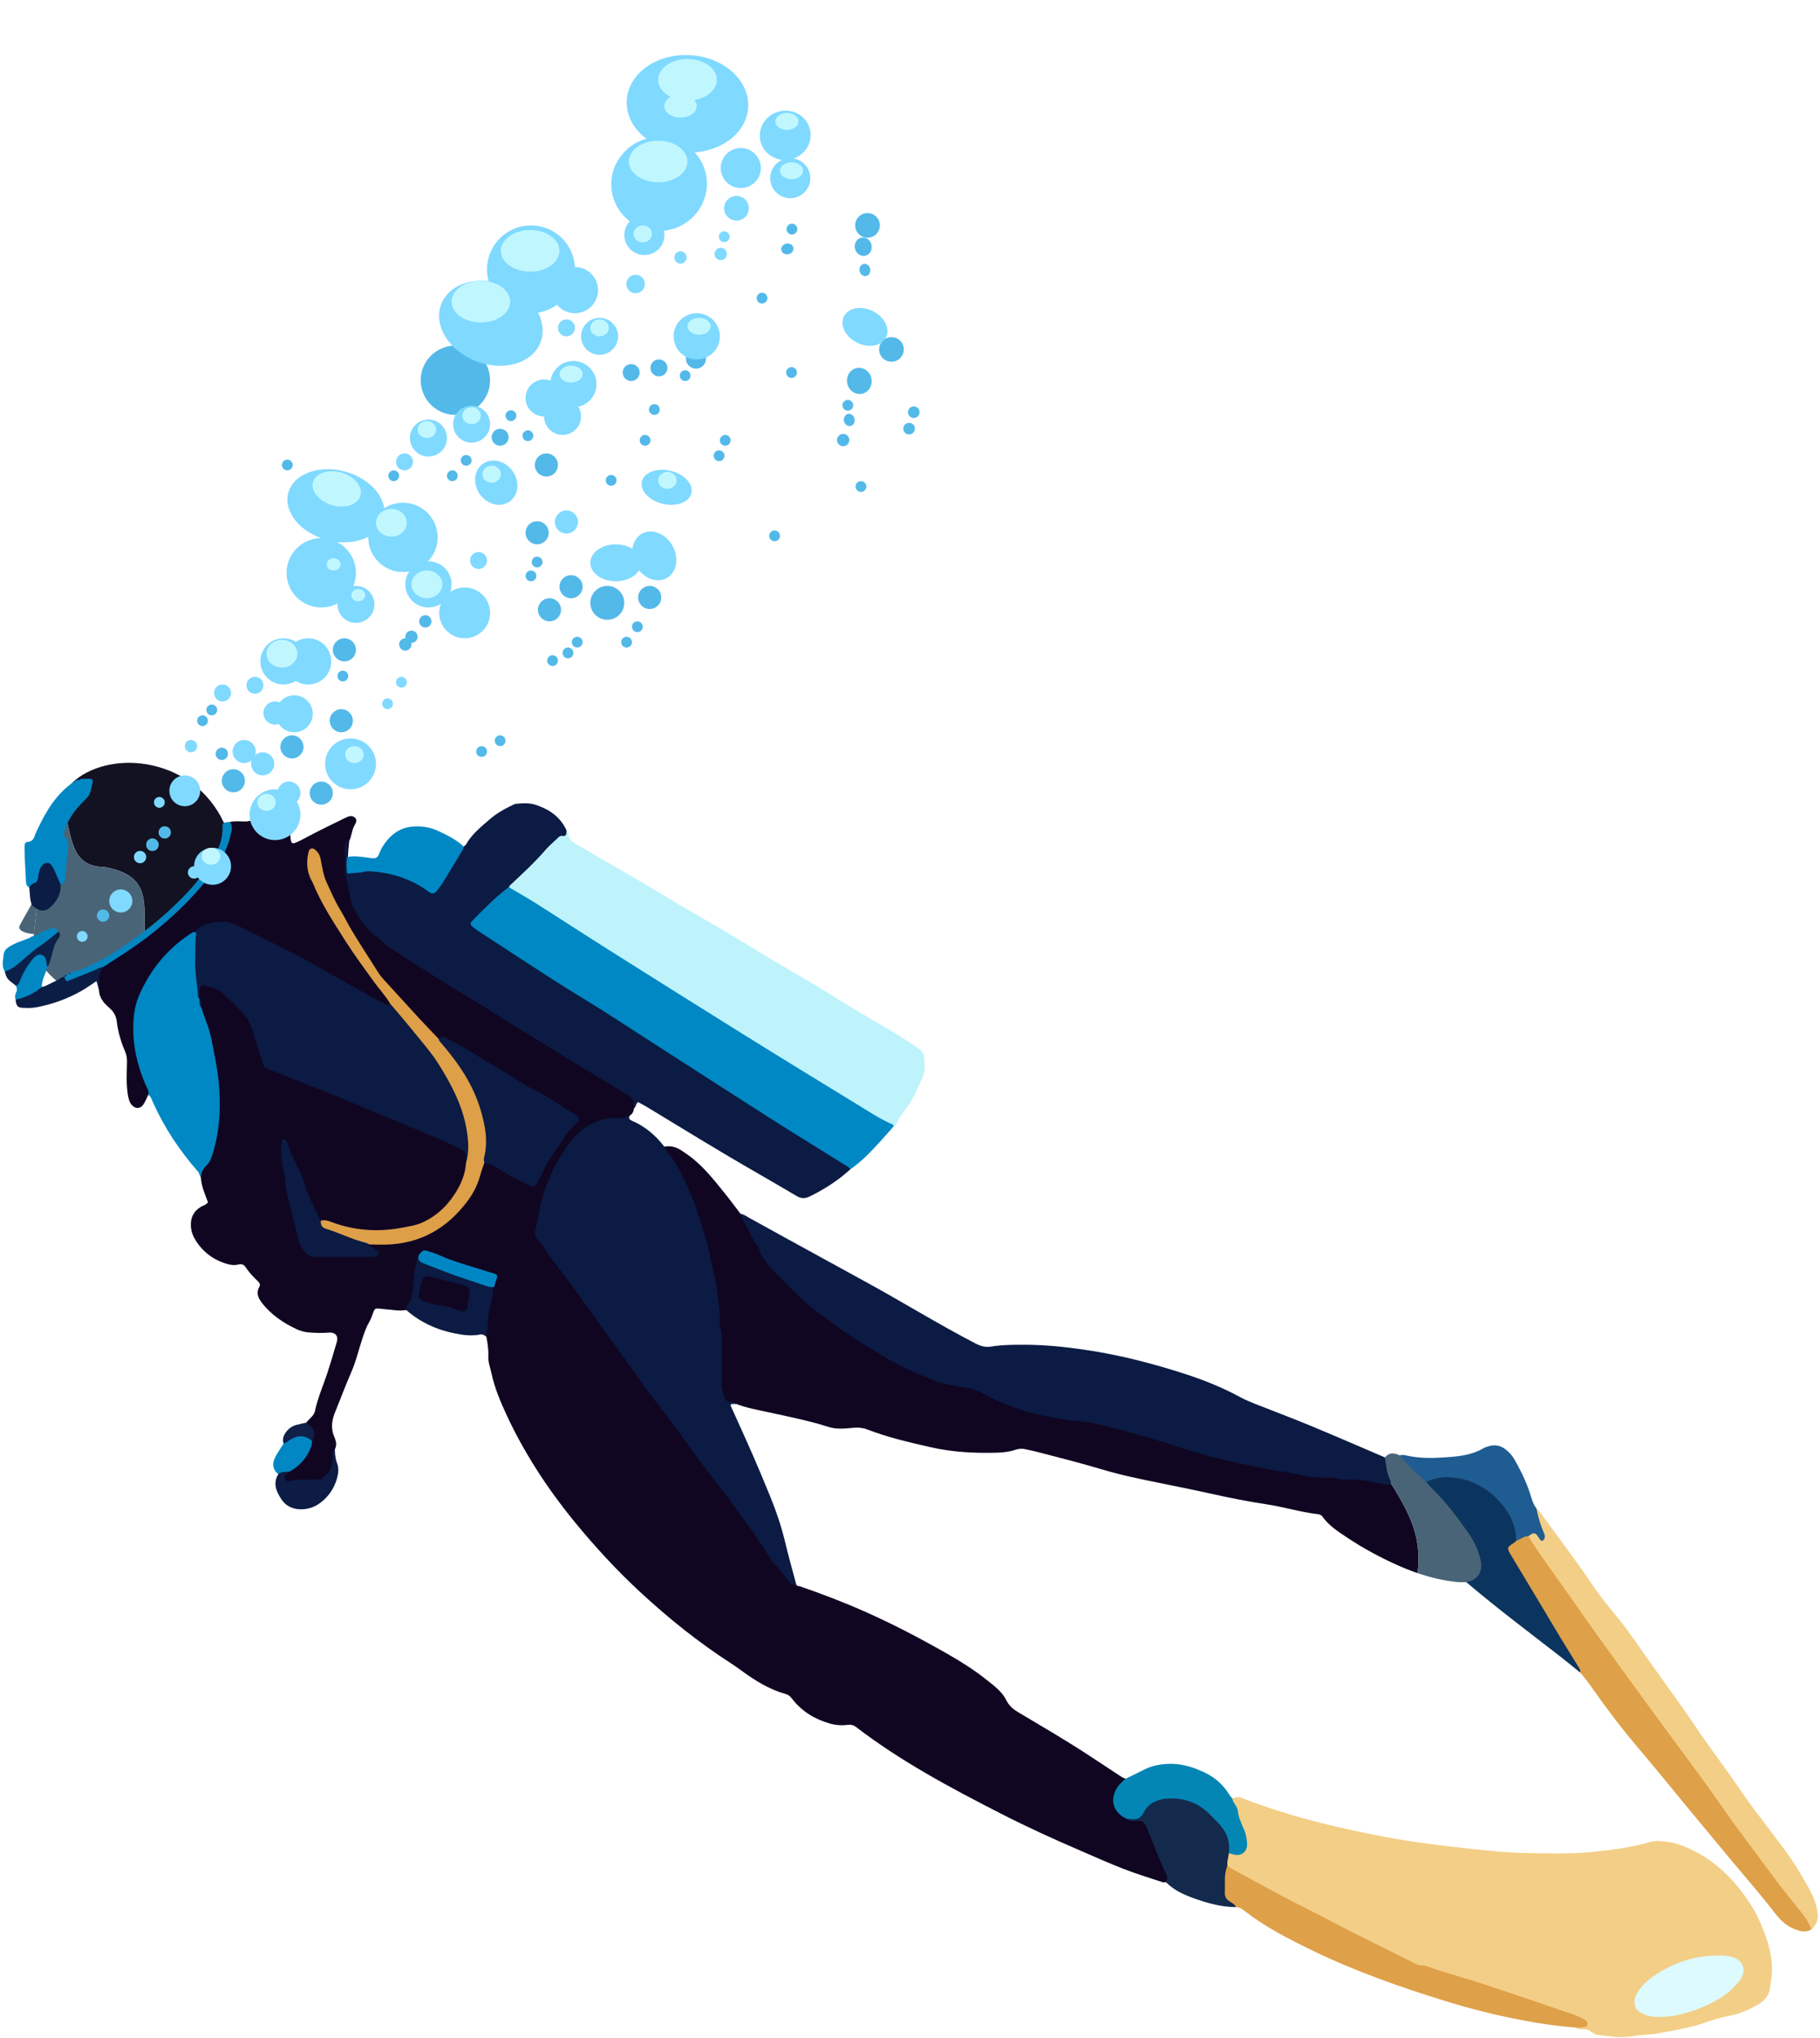 <svg width="486" height="544" viewBox="0 0 486 544" fill="none" xmlns="http://www.w3.org/2000/svg">
<path fill-rule="evenodd" clip-rule="evenodd" d="M20.108 208.185C30.197 199.962 51.79 202.211 59.844 219.698L56.138 243.546L38.638 251.577C38.589 249.969 38.606 248.431 38.623 246.97C38.714 239.015 38.779 233.362 27.932 231.416C20.624 231.308 19.528 226.42 18.183 220.427C17.702 218.282 17.189 215.995 16.349 213.736C17.461 211.256 18.71 209.325 20.108 208.185Z" fill="#121222"/>
<path d="M18.183 263.899C18.183 263.899 8.083 258.606 9.045 249.302C9.418 245.693 9.887 241.758 10.469 237.789C11.783 228.83 13.674 219.696 16.349 213.736C17.189 215.995 17.702 218.282 18.183 220.427C19.528 226.42 20.624 231.308 27.932 231.416C38.779 233.362 38.714 239.015 38.623 246.97C38.606 248.431 38.589 249.969 38.638 251.577L18.183 263.899Z" fill="#496476"/>
<path d="M5.285 246.97C6.314 244.985 10.469 237.789 10.469 237.789C9.887 241.758 9.418 245.693 9.045 249.302C9.045 249.302 4.255 248.955 5.285 246.97Z" fill="#496476"/>
<path d="M65.748 219.238C64.311 219.274 62.865 219.055 61.438 219.365C60.953 226.148 57.218 231.324 53.072 236.327C46.4 244.378 38.153 250.531 29.422 256.108C28.507 256.693 27.582 257.277 26.85 258.099C25.102 260.016 26.301 262.143 26.429 264.187C26.466 266.278 27.729 267.738 29.175 268.98C30.337 269.984 30.996 271.089 31.179 272.622C31.518 275.416 32.305 278.118 33.431 280.71C33.833 281.632 33.934 282.573 33.907 283.604C33.852 286.407 33.678 289.218 34.117 292.012C34.273 292.998 34.456 293.974 35.096 294.796C36.012 295.983 37.421 296.038 38.272 294.796C38.831 293.984 39.178 293.034 39.627 292.149C40.615 290.752 39.709 289.501 39.188 288.324C36.616 282.509 35.755 276.374 36.781 270.203C38.071 262.407 42.858 256.574 48.752 251.59C49.722 250.768 50.766 250.029 51.855 249.371C56.514 245.866 61.062 246.459 66.087 248.997C77.107 254.557 87.843 260.609 98.615 266.607C99.723 267.227 100.83 267.848 102.011 268.323C102.826 268.651 103.732 269.172 104.382 268.031C104.482 266.497 103.384 265.548 102.588 264.489C96.355 256.218 90.213 247.884 85.61 238.572C84.182 235.678 82.397 232.812 82.965 229.325C83.047 228.814 82.873 228.202 83.569 227.892C84.758 228.193 84.932 229.279 85.079 230.201C86.204 237.413 90.415 243.228 93.783 249.426C99.119 259.249 106.679 267.346 114.312 275.37C115.118 276.219 115.895 277.141 117.104 277.479C120.82 278.054 123.776 280.318 126.824 282.189C134.869 287.128 143.134 291.683 151.142 296.677C153.824 298.347 154.153 298.502 151.966 300.967C148.524 304.828 145.916 309.338 143.591 313.948C142.621 315.865 141.642 315.892 139.976 314.998C137.496 313.674 135.07 312.241 132.608 310.881C131.501 310.269 130.411 309.502 129.057 310.251C128.078 311.082 127.995 312.323 127.647 313.428C124.279 323.871 113.928 331.43 102.908 331.493C101.462 331.493 99.997 331.274 98.597 331.849C97.188 333.228 99.796 333.319 99.293 334.707C94.268 334.707 89.124 334.962 83.98 334.542C81.994 334.378 81.125 332.662 80.631 330.982C79.166 326.025 77.766 321.032 77.079 315.902C76.649 312.688 75.661 309.521 76.045 305.668C77.93 309.941 79.752 313.702 81.18 317.645C82.251 320.612 83.312 323.624 85.564 325.998C93.49 328.947 101.508 330.161 109.891 327.906C118.037 325.715 124.087 319.015 125.14 310.616C125.515 307.85 124.179 306.289 121.689 305.203C108.702 299.506 95.577 294.111 82.397 288.881C79.358 287.676 76.439 286.178 73.308 285.183C71.808 284.709 70.883 283.677 70.444 282.162C70.114 281.03 69.62 279.944 69.409 278.784C68.311 272.796 64.614 268.533 60.156 264.763C59.241 263.987 58.188 263.457 57.081 263.037C53.658 261.714 52.66 262.435 52.743 266.123C52.779 266.406 52.843 266.68 52.916 266.953C53.209 267.766 53.164 268.633 53.292 269.464C55.58 276.082 57.118 282.847 57.694 289.83C58.317 297.325 58.152 304.655 53.978 311.301C53.383 312.25 53.685 313.227 53.64 314.204C53.758 316.595 54.738 318.75 55.543 320.895C55.013 321.598 54.253 321.735 53.64 322.1C51.617 323.305 50.821 325.094 50.976 327.376C51.077 328.773 51.589 330.033 52.331 331.192C54.161 334.049 56.697 336.03 59.918 337.117C61.136 337.528 62.408 337.838 63.671 337.491C64.659 337.226 65.199 337.601 65.703 338.367C66.609 339.737 67.762 340.905 68.943 342.046C69.391 342.475 69.556 342.904 69.236 343.479C68.357 345.068 68.879 346.337 69.931 347.706C72.448 350.974 75.752 353.147 79.422 354.854C80.411 355.31 81.482 355.539 82.589 355.63C84.319 355.758 86.04 355.812 87.77 355.666C89.49 355.52 90.406 356.515 89.957 358.104C89.188 360.815 88.355 363.499 87.495 366.183C86.388 369.642 84.877 372.965 84.118 376.535C83.953 377.292 83.559 377.84 83.01 378.351C82.553 378.78 82.15 379.273 81.729 379.739C82.278 381.309 83.971 382.623 82.827 384.577C82.095 388.292 79.606 390.657 76.594 392.619C75.871 393.249 75.304 393.943 75.807 394.965C76.301 395.951 77.198 396.024 78.141 395.897C80.036 395.632 81.939 395.769 83.834 395.668C87.468 395.486 89.509 393.048 89.207 389.37C89.133 388.502 88.831 387.589 89.445 386.777C90.058 385.608 89.646 384.376 89.225 383.381C88.218 380.989 88.685 378.817 89.6 376.589C91.01 373.166 92.282 369.679 93.774 366.292C95.092 363.298 95.806 360.121 96.84 357.036C97.334 355.575 97.828 354.142 98.615 352.8C99.073 352.033 99.338 351.148 99.659 350.308C100.043 349.294 100.199 349.167 101.206 349.258C102.917 349.422 104.619 349.632 106.34 349.76C107.054 349.815 107.777 349.687 108.5 349.65C111.164 347.551 111.026 344.429 111.402 341.526C111.658 339.572 111.713 337.591 112.344 335.702C113.067 334.296 114.211 334.433 115.383 334.944C120.151 337.025 125.085 338.605 130.091 339.983C132.819 340.732 131.327 342.439 131.135 343.881C130.466 347.213 129.624 350.509 129.45 353.914C129.396 354.909 129.212 355.876 129.871 356.743C130.183 358.441 130.476 360.139 130.393 361.874C130.311 363.535 130.924 365.087 131.272 366.666C132.086 370.409 133.569 373.942 135.162 377.402C137.441 382.359 140.077 387.115 142.987 391.734C146.145 396.736 149.623 401.502 153.357 406.075C158.766 412.693 164.551 418.974 170.829 424.798C178.444 431.864 186.508 438.336 195.248 443.968C196.237 444.607 197.207 445.292 198.159 445.995C201.765 448.642 205.563 450.952 209.92 452.166C210.698 452.385 211.11 452.887 211.567 453.471C214.185 456.803 217.626 458.894 221.681 460.026C223.274 460.473 224.912 460.555 226.559 460.345C227.328 460.254 227.951 460.437 228.573 460.911C240.535 470.095 253.779 477.142 267.142 483.98C274.272 487.622 281.557 490.945 288.907 494.103C292.659 495.719 296.394 497.399 300.21 498.868C303.597 500.174 307.084 501.233 310.534 502.374C310.772 502.456 311.074 502.356 311.34 502.347C312.877 501.507 312.2 500.338 311.715 499.298C310.315 496.34 308.997 493.327 308.036 490.224C306.992 486.873 305.198 484.883 301.528 484.975C297.492 482.72 296.924 480.301 299.579 476.631C300 476.047 300.576 475.563 300.558 474.75C300.247 474.613 299.936 474.477 299.624 474.34L299.606 474.321C296.567 472.322 293.547 470.314 290.499 468.324C284.404 464.344 278.116 460.701 271.874 456.968C270.547 456.173 269.458 455.288 268.716 453.782C267.581 451.472 265.449 449.929 263.463 448.341C260.186 445.721 256.644 443.494 253.01 441.421C245.743 437.268 238.339 433.388 230.678 430.011C225.104 427.546 219.411 425.382 213.645 423.392C213.389 423.301 213.114 423.292 212.84 423.246C210.112 420.325 207.394 417.376 205.261 414.008C201.015 407.326 196.173 401.073 191.404 394.774C181.483 381.656 171.845 368.337 162.171 355.036C156.451 347.177 150.602 339.408 144.982 331.484C144.012 330.115 143.692 328.855 143.93 327.194C145.101 319.133 147.783 311.73 152.863 305.267C155.965 301.314 159.883 299.041 165.017 299.05C166.171 299.05 167.461 299.233 168.074 297.836C168.825 297.37 169.209 296.695 169.292 295.828C170.225 293.436 168.944 292.158 167.04 291.017C157.521 285.302 148.049 279.505 138.603 273.663C127.3 266.68 115.877 259.888 104.793 252.548C94.213 245.537 91.806 236.5 93.252 224.432C93.902 223.218 93.893 221.794 94.515 220.57C94.909 219.794 95.65 218.909 94.68 218.133C93.865 217.485 92.922 217.932 92.108 218.334C88.84 219.922 85.573 221.511 82.36 223.199C81.637 223.583 80.923 223.985 80.191 224.341C77.748 225.509 77.693 225.473 77.51 222.56C77.299 220.196 75.725 219.283 73.62 219.165C71.002 219.009 68.366 218.699 65.758 219.256L65.748 219.238Z" fill="#100622"/>
<path d="M420.659 541.125C421.61 541.901 422.791 541.39 423.816 541.709C424.841 542.038 425.601 543.042 426.718 543.133C429.692 543.38 432.639 544.055 435.669 543.48C437.893 543.06 440.181 543.133 442.433 542.741C447 541.947 451.549 541.189 455.942 539.61C457.983 538.87 460.115 538.368 462.248 537.912C464.783 537.373 467.099 536.342 469.314 535.091C471.181 534.032 472.545 532.48 472.728 530.161C472.828 528.902 473.13 527.651 473.176 526.391C473.304 522.995 472.563 519.755 471.419 516.56C470.403 513.73 469.204 511.009 467.584 508.462C463.236 501.652 457.745 496.148 450.148 492.98C447.768 491.985 445.316 491.41 442.744 491.364C442.03 491.355 441.279 491.428 440.593 491.629C435.596 493.062 430.498 493.747 425.326 494.267C419.414 494.861 413.51 494.66 407.607 494.559C402.893 494.477 398.18 494.03 393.485 493.519C385.458 492.642 377.431 491.72 369.496 490.196C358.339 488.06 347.282 485.495 336.555 481.706C334.926 481.131 333.288 480.583 331.714 479.89C330.762 479.479 329.966 479.643 329.114 480.036C328.757 482.546 330.423 484.527 330.936 486.818C331.229 488.115 331.897 489.32 332.098 490.661C332.51 493.455 331.97 494.13 329.078 494.304C328.712 494.322 328.373 494.404 328.053 494.587C327.055 495.491 327.009 496.604 327.348 497.791C328.062 499.315 329.535 499.927 330.881 500.648C346.111 508.791 361.341 516.97 377.01 524.237C382.895 526.966 389.421 528.299 395.672 530.207C404.028 532.745 412.275 535.593 420.485 538.569C421.162 538.815 421.876 539.016 422.37 539.683C422.306 540.732 420.951 540.313 420.668 541.107L420.659 541.125Z" fill="#F3CE86"/>
<path fill-rule="evenodd" clip-rule="evenodd" d="M203.12 376.475C200.899 376.004 198.674 375.532 196.557 374.682L196.548 374.709C193.089 374.335 192.265 373.449 191.981 369.78C191.908 368.876 191.917 367.963 191.935 367.059C192.109 359.966 191.926 352.882 190.782 345.89C188.631 332.763 185.675 319.864 178.069 308.562C178.048 308.531 178.028 308.5 178.007 308.469C177.522 307.742 177.031 307.006 177.374 306.052C179.085 305.696 180.623 306.143 182.032 307.093L182.164 307.181C183.1 307.809 184.041 308.44 184.915 309.147C188.077 311.706 190.611 314.85 193.141 317.989C193.291 318.176 193.441 318.363 193.592 318.549C194.608 319.811 195.587 321.106 196.565 322.4C196.952 322.913 197.339 323.425 197.729 323.935C199.105 325.216 199.935 326.841 200.769 328.474C200.844 328.623 200.92 328.771 200.996 328.919C203.458 333.694 206.351 338.076 210.213 341.955C219.183 350.956 229.708 357.721 240.737 363.764C246.393 366.868 252.342 369.506 259.07 369.405C259.767 369.388 260.361 369.757 260.941 370.117C260.985 370.145 261.03 370.172 261.074 370.2C268.24 374.645 276.13 377.201 284.413 378.178C293.419 379.237 302.105 381.446 310.699 384.194C320.676 387.389 330.817 389.89 341.095 391.962C345.782 392.908 350.522 393.28 355.258 393.651C359.761 394.005 364.261 394.358 368.708 395.203C370.045 395.459 370.255 394.957 369.999 393.715C377.73 405.414 379.452 411.089 378.55 419.862C376.713 419.234 374.907 418.511 373.129 417.714C368.571 415.67 364.15 413.296 359.968 410.53C359.79 410.412 359.612 410.295 359.435 410.177C357.11 408.638 354.789 407.102 353.131 404.77C352.847 404.368 352.444 404.186 351.977 404.131C349.423 403.844 346.922 403.285 344.422 402.726C342.39 402.272 340.36 401.818 338.303 401.511C333.169 400.735 328.08 399.722 323.019 398.581C320.357 397.982 317.682 397.436 315.011 396.892C314.385 396.764 313.759 396.637 313.134 396.508C312.121 396.3 311.108 396.094 310.095 395.889C304.862 394.828 299.631 393.767 294.508 392.245C288.908 390.576 283.256 389.122 277.594 387.666L277.118 387.544C276.348 387.344 275.563 387.173 274.781 387.002C274.495 386.94 274.209 386.877 273.924 386.814C273.027 386.604 272.149 386.604 271.243 386.914C269.595 387.48 267.865 387.672 266.135 387.718C260.104 387.882 254.1 387.562 248.215 386.193L247.82 386.101C242.368 384.836 236.913 383.57 231.667 381.547C230.367 381.044 229.086 380.944 227.667 381.09L227.567 381.1C225.448 381.307 223.295 381.517 221.169 380.825C216.843 379.423 212.408 378.473 207.968 377.522C206.8 377.272 205.632 377.022 204.465 376.763C204.018 376.665 203.569 376.57 203.12 376.475Z" fill="#100622"/>
<path d="M391.517 422.261C390.794 422.261 390.061 422.334 389.347 422.261C385.631 421.902 382.036 421.054 378.55 419.862C379.452 411.089 377.73 405.414 369.999 393.715C369.679 392.172 368.745 390.611 369.834 389.005C370.978 387.535 372.36 387.754 373.806 388.448C376.781 390.264 378.767 393.158 381.385 395.358C385.513 399.11 388.926 403.483 392.148 408.002C394.061 410.676 395.644 413.561 396.102 416.884C396.569 420.289 394.656 422.48 391.517 422.261Z" fill="#496476"/>
<path d="M196.558 374.681C196.191 374.179 195.642 374.106 195.093 374.133C194.196 374.188 193.757 373.668 193.482 372.937C193.006 371.659 192.668 370.372 192.686 368.976C192.741 365.068 192.704 361.171 192.704 357.263C192.704 356.268 192.759 355.273 192.366 354.306C192.228 353.977 192.155 353.594 192.192 353.247C192.475 350.508 191.844 347.833 191.551 345.15C191.231 342.201 190.407 339.316 189.858 336.386C189.199 332.826 188.082 329.384 187.03 325.934C185.95 322.392 184.65 318.914 183.03 315.554C181.648 312.697 180.303 309.849 178.161 307.448C177.804 307.055 177.639 306.499 177.383 306.015C175.049 302.975 172.184 300.574 168.642 299.068C167.965 298.785 167.956 298.365 168.056 297.808C167.077 298.438 165.988 298.401 164.89 298.374C159.755 298.237 155.829 300.583 152.616 304.353C151.911 305.175 151.261 306.06 150.685 306.973C148.268 310.807 146.255 314.806 144.964 319.206C144.113 322.081 143.775 325.039 143.051 327.924C142.731 329.202 142.905 330.434 144.04 331.384C145.385 332.515 145.935 334.223 147.005 335.583C150.209 339.627 153.22 343.808 156.25 347.98C160.295 353.539 164.285 359.135 168.303 364.712C170.628 367.944 172.861 371.249 175.342 374.362C178.966 378.889 182.27 383.645 185.693 388.31C189.492 393.486 193.555 398.47 197.299 403.683C200.145 407.654 203.074 411.579 205.582 415.769C206.003 416.481 206.479 417.139 207.092 417.686C208.108 418.608 208.932 419.686 209.682 420.827C210.442 421.968 211.348 422.972 212.812 423.228C212.739 423.063 212.629 422.908 212.584 422.735C211.586 418.983 210.534 415.24 209.627 411.47C208.648 407.417 207.339 403.482 205.765 399.63C204.227 395.86 202.662 392.108 201.033 388.374C199.303 384.394 197.491 380.45 195.706 376.489C195.56 376.16 195.395 375.831 195.249 375.503C194.947 374.791 194.992 374.745 195.99 374.69C196.173 374.681 196.347 374.681 196.53 374.672L196.558 374.681Z" fill="#0B1B43"/>
<path d="M137.497 214.573C135.135 215.678 132.829 216.892 130.852 218.599C128.481 220.653 126.001 222.615 124.417 225.418C124.298 225.637 124.024 225.774 123.823 225.947C121.168 228.275 119.997 231.616 118.066 234.446C115.759 237.815 115.896 237.86 112.409 235.852C107.247 232.876 101.737 231.324 95.733 232.21C94.077 232.456 93.061 232.255 93.28 230.256C93.335 229.727 93.134 229.179 92.676 228.796C92.667 227.28 92.649 225.765 92.64 224.25C92.136 224.624 92.109 225.162 92.109 225.71C92.1 227.883 92.136 230.065 92.063 232.237C92.026 233.278 92.493 234.172 92.658 235.149C92.96 236.92 93.354 238.682 93.738 240.444C93.875 241.056 94.003 241.704 94.315 242.233C96.063 245.191 97.738 248.176 100.74 250.157C102.012 250.997 102.982 252.238 104.3 253.078C111.018 257.341 117.645 261.75 124.509 265.794C130.202 269.145 135.675 272.86 141.359 276.238C146.265 279.15 151.015 282.308 155.939 285.184C159.618 287.329 163.215 289.593 166.867 291.784C167.096 291.921 167.334 292.058 167.572 292.195C168.817 292.861 169.476 293.82 169.21 295.289C169.183 295.463 169.247 295.645 169.265 295.828C169.888 295.49 169.668 294.632 170.4 294.139C171.16 294.568 172.029 295.015 172.862 295.517C179.791 299.708 186.692 303.943 193.648 308.079C199.981 311.84 206.406 315.455 212.74 319.216C214.012 319.973 215.074 319.891 216.3 319.289C220.236 317.353 223.888 315.007 227.128 312.022C227.329 310.762 226.194 310.589 225.508 310.16C212.566 302.209 199.734 294.093 187.003 285.814C173.512 277.041 159.957 268.369 146.32 259.815C140.316 256.045 134.348 252.202 128.5 248.176C126.266 246.642 126.294 246.524 128.179 244.524C130.55 242.005 133.176 239.768 135.794 237.514C135.986 237.34 136.169 237.158 136.352 236.975C136.545 236.802 136.719 236.61 136.902 236.427C140.068 233.826 143.006 231.023 145.587 227.819C146.878 226.212 148.324 224.642 150.328 223.802C151.335 223.382 151.665 222.643 151.271 221.602C149.651 218.051 146.741 216.052 143.162 214.838C141.295 214.208 139.4 214.363 137.497 214.573Z" fill="#0B1B43"/>
<path d="M197.729 323.917C198.095 324.747 198.333 325.651 198.837 326.39C200.109 328.253 200.53 330.608 202.205 332.242C202.388 332.415 202.443 332.726 202.534 332.981C203.413 335.638 205.125 337.737 207.047 339.682C209.216 341.882 211.376 344.1 213.627 346.218C215.604 348.08 217.691 349.824 219.906 351.403C221.901 352.818 223.842 354.306 225.864 355.684C227.96 357.109 230.084 358.514 232.271 359.801C235.795 361.865 239.236 364.083 242.998 365.726C246.403 367.214 249.762 368.848 253.441 369.578C254.768 369.843 256.095 370.153 257.441 370.281C258.969 370.427 260.36 370.829 261.523 371.404C264.122 372.691 266.639 374.161 269.421 375.101C272.076 376.005 274.675 377.064 277.467 377.575C280.661 378.159 283.8 378.963 287.086 379.182C290.134 379.392 293.163 380.049 296.147 380.825C301.318 382.167 306.48 383.545 311.578 385.17C317.363 387.005 323.129 388.931 329.087 390.154C333.599 391.076 338.066 392.199 342.651 392.802C344.884 393.094 347.099 393.605 349.314 394.043C350.587 394.29 351.831 394.335 353.094 394.372C354.723 394.418 356.371 394.199 357.954 394.828C358.192 394.929 358.494 394.92 358.769 394.901C362.705 394.664 366.521 395.522 370.338 396.252C370.722 396.326 371.134 396.408 371.29 396.052C371.418 395.769 371.372 395.312 371.235 395.02C370.301 393.112 370.072 391.049 369.834 388.986C363.061 386.092 356.307 383.153 349.497 380.332C344.793 378.378 340.015 376.617 335.283 374.736C333.929 374.197 332.574 373.65 331.302 372.956C326.57 370.382 321.6 368.364 316.484 366.712C307.816 363.909 299.012 361.627 289.987 360.294C284.578 359.491 279.151 358.916 273.677 358.907C270.675 358.907 267.664 358.898 264.69 359.391C263.198 359.637 261.898 359.299 260.525 358.587C250.43 353.348 240.765 347.35 230.779 341.909C224.153 338.294 217.535 334.661 210.927 331.028C207.339 329.056 203.77 327.066 200.173 325.103C199.386 324.674 198.663 324.09 197.729 323.944V323.917Z" fill="#0B1B43"/>
<path d="M151.271 221.602C151.197 222.369 151.444 223.337 150.044 223.09C149.513 222.999 149.074 223.537 148.689 223.902C147.692 224.824 146.648 225.71 145.761 226.732C142.795 230.165 139.473 233.232 136.15 236.318C136.123 236.509 136.031 236.664 135.876 236.774V236.801C135.693 237.523 136.269 237.723 136.718 237.997C151.93 247.29 166.738 257.213 181.904 266.579C199.624 277.515 217.224 288.662 235.154 299.251C236.261 299.908 237.415 300.365 238.669 300.602C238.888 300.447 239.236 300.346 239.309 300.136C240.032 298.146 241.506 296.622 242.65 294.915C244.178 292.633 245.112 290.086 246.311 287.667C247.153 285.969 246.878 284.106 246.787 282.308C246.75 281.486 246.348 280.71 245.679 280.19C244.755 279.469 243.794 278.784 242.806 278.145C236.17 273.882 229.205 270.158 222.56 265.913C217.682 262.8 212.602 259.979 207.632 257.003C202.653 254.027 197.711 250.997 192.723 248.039C188.897 245.775 185.025 243.602 181.19 241.357C178.454 239.75 175.772 238.061 173.045 236.445C170.006 234.647 166.94 232.885 163.883 231.114C160.515 229.161 157.128 227.225 153.778 225.226C152.671 224.569 151.692 223.756 151.719 222.25C151.719 222.04 151.444 221.821 151.298 221.602H151.271Z" fill="#BEF3FC"/>
<path d="M238.659 300.584C238.576 300.429 238.531 300.173 238.412 300.127C235.217 298.776 232.334 296.868 229.396 295.07C219.466 288.99 209.526 282.929 199.641 276.776C187.359 269.135 175.122 261.44 162.885 253.726C156.267 249.554 149.723 245.282 143.115 241.092C140.744 239.586 138.282 238.216 135.866 236.783C133.651 238.362 131.674 240.234 129.734 242.124C128.498 243.329 127.281 244.552 126.082 245.793C125.496 246.405 125.533 246.843 126.219 247.382C126.86 247.884 127.537 248.358 128.215 248.806C134.832 253.124 141.431 257.469 148.085 261.732C152.368 264.48 156.743 267.063 161.045 269.784C165.42 272.55 169.74 275.398 174.097 278.191C184.869 285.111 195.623 292.067 206.423 298.941C213.013 303.131 219.686 307.202 226.312 311.337C226.614 311.529 226.861 311.785 227.145 312.013C230.083 310.005 232.499 307.43 234.888 304.838C236.178 303.441 237.405 301.999 238.668 300.575L238.659 300.584Z" fill="#0088C4"/>
<path d="M421.94 446.369C423.139 447.73 424.219 449.172 425.262 450.66C429.061 456.092 433.088 461.359 437.38 466.425C442.259 472.185 447.009 478.046 451.814 483.852C455.402 488.188 458.999 492.524 462.605 496.851C466.44 501.461 470.412 505.971 474.064 510.718C475.638 512.763 477.377 514.296 479.775 515.09C481.057 515.51 482.411 515.784 483.683 514.953C484.223 512.963 482.814 511.667 481.798 510.398C468.939 494.396 457.397 477.416 445.206 460.921C433.225 444.717 421.482 428.34 409.996 411.772C409.483 411.023 408.98 410.256 408.11 409.845C406.756 409.416 405.703 410.11 404.642 410.767C401.878 412.894 401.713 413.497 403.47 416.336C408.953 425.191 414.124 434.237 419.515 443.147C420.219 444.315 421.428 445.073 421.94 446.36V446.369Z" fill="#DEA048"/>
<path d="M51.654 248.705C45.055 252.804 40.296 258.473 37.184 265.557C36.113 267.994 35.71 270.577 35.61 273.225C35.39 278.857 36.598 284.188 38.795 289.346C39.179 290.232 39.838 291.071 39.609 292.149C40.296 292.678 40.525 293.481 40.854 294.221C43.874 300.967 47.929 307.047 52.789 312.606C53.237 313.117 53.265 313.729 53.604 314.222C53.759 313.035 54.125 311.967 55.068 311.136C56.066 310.26 56.432 309.028 56.816 307.813C58.564 302.208 58.94 296.457 58.555 290.642C58.253 286.023 57.292 281.514 56.377 276.995C55.819 274.238 54.592 271.691 53.814 268.998C53.256 268.35 53.869 267.419 53.283 266.78C52.972 261.476 53.045 256.163 52.99 250.85C52.99 250.038 53.741 248.376 51.654 248.723V248.705Z" fill="#0088C4"/>
<path d="M408.101 410.046C411.543 415.487 415.405 420.644 419.112 425.902C420.988 428.568 422.828 431.261 424.723 433.917C429.683 440.846 434.681 447.747 439.705 454.631C444.135 460.701 448.647 466.726 453.086 472.797C455.704 476.384 458.285 479.999 460.83 483.632C463.328 487.193 465.918 490.68 468.536 494.149C470.824 497.189 473.039 500.292 475.355 503.314C477.176 505.687 479.098 507.979 480.965 510.307C482.1 511.722 483.079 513.228 483.693 514.953C485.935 513.018 485.569 510.59 484.855 508.189C483.949 505.112 482.146 502.456 480.553 499.717C477.991 495.317 474.787 491.374 471.749 487.311C469.579 484.418 467.319 481.578 465.296 478.566C462.056 473.755 458.56 469.118 455.21 464.389C453.535 462.025 451.961 459.587 450.295 457.205C448.162 454.165 445.975 451.162 443.815 448.131C441.344 444.662 438.863 441.193 436.438 437.697C434.516 434.94 432.457 432.302 430.306 429.727C428.091 427.08 426.068 424.296 424.155 421.429C422.645 419.175 421.034 416.975 419.432 414.775C416.604 410.886 413.749 407.024 410.893 403.154C410.737 402.944 410.499 402.789 410.307 402.606C409.337 405.089 411.287 407.052 411.442 409.471C410.252 408.95 408.861 407.955 408.129 410.028L408.101 410.046Z" fill="#F3CE86"/>
<path d="M420.659 541.125C421.473 541.089 422.288 541.061 423.112 541.016C423.514 540.997 423.807 540.787 423.89 540.395C423.972 540.03 423.89 539.674 423.597 539.409C423.395 539.226 423.185 539.053 422.947 538.925C422.215 538.551 421.501 538.131 420.732 537.875C412.833 535.173 404.935 532.453 397.009 529.833C392.707 528.409 388.341 527.167 384.012 525.825C382.465 525.342 381.028 524.538 379.317 524.556C378.648 524.556 377.962 524.073 377.312 523.753C370.228 520.229 363.098 516.815 356.106 513.118C351.52 510.699 346.871 508.426 342.294 506.007C338.048 503.761 333.828 501.452 329.609 499.151C328.977 498.804 328.382 498.394 327.769 498.001C324.923 501.196 326.094 506.883 330.039 509.01C331.018 508.992 331.76 509.567 332.465 510.106C337.892 514.305 343.951 517.418 350.083 520.403C361.478 525.953 373.386 530.18 385.467 533.923C392.423 536.077 399.471 537.875 406.619 539.208C411.25 540.075 415.936 540.806 420.659 541.107V541.125Z" fill="#DEA048"/>
<path d="M421.94 446.369C422.059 445.995 421.967 445.657 421.775 445.337C420.21 442.8 418.636 440.28 417.089 437.733C415.121 434.493 413.199 431.224 411.241 427.975C408.733 423.794 406.216 419.613 403.708 415.432C402.372 413.195 402.152 413.077 404.477 411.643C404.623 411.552 404.724 411.388 404.843 411.251C405.584 410.292 405.465 409.243 405.246 408.147C403.461 399.347 392.56 392.053 383.746 393.778C382.584 394.007 381.449 394.363 380.781 395.476C381.577 396.335 382.337 397.229 383.17 398.051C386.574 401.437 389.402 405.29 392.139 409.197C393.704 411.424 394.848 413.871 395.416 416.564C395.983 419.266 394.711 421.375 392.569 421.977C392.221 422.078 391.865 422.151 391.517 422.242C399.653 429.161 408.211 435.57 416.641 442.115C418.425 443.503 420.173 444.954 421.931 446.369H421.94Z" fill="#0B355E"/>
<path d="M330.03 509.02C329.755 508.153 328.913 507.888 328.272 507.431C327.366 506.792 326.991 506.007 327.064 504.912C327.211 502.602 326.744 500.229 327.76 498.001C327.577 496.833 328.08 495.737 328.135 494.587C329.425 493.118 329.114 491.493 328.345 490.005C325.289 484.117 320.785 480.054 313.894 479.333C310.425 478.968 307.23 479.844 305.281 482.884C304.173 484.619 302.279 484.381 300.979 485.431C301.684 486.253 302.654 486.043 303.515 485.97C304.906 485.842 305.711 486.39 306.205 487.659C307.34 490.589 308.512 493.501 309.702 496.404C310.251 497.737 310.818 499.06 311.486 500.329C311.88 501.087 311.761 501.689 311.349 502.338C313.619 504.665 316.539 505.861 319.513 506.893C322.918 508.08 326.405 508.974 330.048 509.002L330.03 509.02Z" fill="#132A4D"/>
<path d="M300.971 485.449C301.337 485.458 301.703 485.449 302.06 485.495C303.68 485.714 304.678 485.248 305.483 483.614C306.6 481.36 308.879 480.301 311.304 480.072C315.24 479.698 318.892 480.675 321.976 483.249C323.093 484.171 324.063 485.267 325.088 486.298C327.376 488.599 328.63 491.282 328.127 494.605C328.557 494.724 328.996 494.843 329.426 494.961C331.495 495.518 333.188 494.149 333.014 491.976C332.904 490.634 332.694 489.302 332.099 488.06C331.367 486.508 330.735 484.901 330.525 483.204C330.369 481.962 329.234 481.25 329.106 480.054C328.822 479.707 328.502 479.379 328.273 478.995C326.68 476.357 324.456 474.403 321.683 473.08C318.452 471.528 315.084 470.533 311.432 470.788C309.327 470.935 307.304 471.373 305.41 472.359C303.799 473.189 302.161 473.965 300.532 474.769C299.461 475.608 298.545 476.558 297.932 477.799C296.596 480.501 297.264 483.14 299.772 484.838C300.138 485.084 300.568 485.257 300.962 485.458L300.971 485.449Z" fill="#0486B5"/>
<path d="M380.781 395.477C380.872 395.458 380.973 395.467 381.046 395.431C384.332 393.888 387.719 394.062 391.123 394.901C391.737 395.057 392.341 395.267 392.917 395.504C395.022 396.389 397.045 397.54 398.693 399.046C402.244 402.296 404.871 406.148 404.843 411.251C405.328 411.023 405.841 410.822 406.307 410.557C406.866 410.238 407.424 409.955 408.101 410.037C408.394 409.827 408.66 409.59 408.971 409.425C409.502 409.142 410.023 409.197 410.408 409.69C410.737 410.11 410.994 410.575 411.323 410.995C411.488 411.196 411.781 411.342 412.028 411.141C412.22 410.986 412.403 410.758 412.458 410.53C412.65 409.79 412.275 409.142 412.01 408.485C411.222 406.586 410.673 404.614 410.28 402.606C409.209 401.191 408.879 399.466 408.321 397.859C407.268 394.847 405.859 392.026 404.257 389.278C403.745 388.402 403.067 387.69 402.299 387.042C400.788 385.745 399.095 385.417 397.219 386.092C396.88 386.211 396.505 386.293 396.203 386.476C392.716 388.575 388.789 388.776 384.9 389.023C381.815 389.214 378.731 389.159 375.683 388.493C375.079 388.365 374.438 388.183 373.807 388.429C375.903 391.003 378.291 393.295 380.781 395.486V395.477Z" fill="#1F5C91"/>
<path d="M16.197 236.089C16.764 235.779 17.295 235.459 17.359 234.711C17.488 233.177 17.652 231.643 17.808 230.101C17.918 229.023 18.027 227.937 18.137 226.86C18.247 225.682 18.439 224.523 17.442 223.546C16.819 222.944 17.103 222.168 17.323 221.483C18.091 219.11 19.373 217.037 21.048 215.202C21.725 214.463 22.421 213.742 23.135 213.048C23.675 212.519 24.004 211.898 24.169 211.168C25.011 207.443 25.56 207.854 21.634 207.881L21.551 207.909C21.148 208.392 20.38 207.9 20.014 208.484C15.282 211.569 12.472 216.143 10.138 221.1C9.827 221.757 9.479 222.396 9.268 223.081C8.966 224.039 8.463 224.632 7.383 224.696C6.715 224.733 6.55 225.299 6.559 225.883C6.568 227.061 6.578 228.229 6.632 229.407C6.724 231.388 6.861 233.369 6.935 235.35C6.962 236.052 7.2 236.564 7.804 236.901C9.497 236.628 10.568 235.76 10.879 233.971C11.062 232.949 11.181 231.543 12.508 231.461C13.836 231.379 13.936 232.885 14.504 233.743C15.035 234.546 15.144 235.66 16.197 236.089Z" fill="#0188C4"/>
<path d="M111.851 334.953C111.677 335.145 111.347 335.337 111.347 335.537C111.329 336.879 110.881 338.157 110.743 339.481C110.588 340.978 110.542 342.475 110.286 343.981C110.011 345.579 110.011 347.131 108.721 348.354C108.464 348.601 108.556 349.203 108.483 349.641C112.272 352.955 116.702 354.963 121.617 355.913C123.768 356.333 125.937 356.616 128.124 356.187C128.838 356.05 129.341 356.333 129.845 356.734C130.412 353.658 130.211 350.472 131.218 347.459C131.648 346.172 131.355 344.757 131.932 343.498C129.689 342.028 127.053 341.59 124.582 340.741C121.232 339.6 118.001 338.139 114.652 337.034C113.462 336.642 112.739 335.711 111.851 334.953Z" fill="#0B1B43"/>
<path d="M89.427 386.758C88.768 387.16 88.85 387.817 88.832 388.438C88.814 389.424 88.759 390.373 88.493 391.35C88.1 392.774 87.139 393.642 86.123 394.518C85.683 394.892 85.134 394.901 84.585 394.901C83.322 394.901 82.059 394.892 80.796 394.901C79.725 394.91 78.654 394.856 77.602 395.266C76.842 395.559 76.394 395.248 76.119 394.545C75.854 393.87 76.275 393.578 76.778 393.286C76.998 393.158 77.162 392.93 77.355 392.747C76.082 391.88 74.984 391.752 74.316 393.45C72.824 395.851 73.767 398.032 75.076 400.059C76.348 402.04 78.288 402.889 80.677 402.816C82.48 402.761 84.091 402.168 85.491 401.127C87.743 399.457 89.262 397.211 90.013 394.491C90.379 393.167 90.516 391.788 89.994 390.465C89.528 389.26 89.445 388.009 89.427 386.74V386.758Z" fill="#0C1C44"/>
<path d="M26.421 264.187C26.457 263.292 26.604 262.389 26.494 261.512C26.32 260.152 26.796 259.075 27.602 258.062C26.457 257.249 25.57 258.217 24.581 258.5C22.11 259.212 19.996 261.083 17.195 260.745C16.49 260.636 16.097 261.202 15.557 261.467C14.385 262.051 13.195 262.626 12.015 263.201L11.951 263.228C11.685 263.292 11.42 263.356 11.154 263.42C8.637 264.15 6.322 265.319 4.162 266.798C4.327 268.377 4.683 268.916 5.919 268.98C7.173 269.043 8.473 269.071 9.708 268.843C13.827 268.085 17.744 266.67 21.414 264.653C22.906 263.831 24.279 262.818 25.771 261.85C26 262.681 26.21 263.438 26.421 264.205V264.187Z" fill="#0C1D45"/>
<path d="M16.197 236.089C15.584 234.692 14.998 233.277 14.358 231.89C14.175 231.488 13.918 231.105 13.635 230.758C13.149 230.174 12.28 230.11 11.694 230.584C11.118 231.05 10.706 231.634 10.532 232.364C10.386 232.976 10.23 233.588 10.166 234.209C10.083 235.003 9.791 235.569 8.958 235.788C8.399 235.934 8.116 236.445 7.814 236.883C7.997 238.462 7.933 240.069 8.518 241.584C9.022 241.959 9.489 242.424 10.038 242.689C11.2 243.237 12.344 243.1 13.323 242.233C15.172 240.599 16.326 238.636 16.197 236.08V236.089Z" fill="#0C1D45"/>
<path d="M74.306 393.45C75.185 392.647 76.32 392.903 77.345 392.747C79.954 391.287 81.857 389.224 82.956 386.43C83.194 385.828 83.358 385.244 83.313 384.605C81.4 381.848 78.325 382.122 75.725 385.271C75.02 386.403 74.261 387.498 73.62 388.667C72.677 390.401 72.613 392.063 74.306 393.45Z" fill="#0187C3"/>
<path d="M14.916 247.737C13.9 247.545 13.031 247.92 12.134 248.34C10.944 248.896 9.882 249.745 8.528 249.928H8.519C8.308 250.038 8.107 250.174 7.924 250.311C6.084 251.069 4.153 251.589 2.432 252.694C1.581 253.242 1.068 253.862 0.977 254.812C0.84 256.309 0.382 257.843 1.27 259.276C2.231 259.76 3.064 259.321 3.769 258.774C7.594 255.789 11.319 252.685 15.227 249.809C15.585 249.554 15.896 249.189 15.575 248.677C15.356 248.367 15.127 248.048 14.907 247.737H14.916Z" fill="#0387C3"/>
<path d="M4.17 266.78C6.806 266.287 9.122 265.128 11.162 263.402C11.162 262.398 11.419 261.449 11.794 260.527C12.133 259.696 12.407 258.847 12.719 258.007C12.563 257.669 12.545 257.323 12.636 256.957C12.929 255.862 12.654 254.967 11.602 254.474C10.485 253.954 9.442 254.283 8.655 255.141C6.55 257.414 4.948 259.988 4.207 263.037C4.481 263.594 4.664 264.123 4.353 264.753C4.042 265.383 3.895 266.068 4.17 266.762V266.78Z" fill="#0187C2"/>
<path d="M4.207 263.055C4.774 262.882 5.067 262.48 5.277 261.932C6.046 259.878 7.117 257.989 8.49 256.281C8.774 255.935 9.057 255.56 9.405 255.286C10.668 254.273 12.123 254.857 12.352 256.464C12.425 256.994 12.352 257.559 12.718 258.016C13.624 256.327 13.89 254.419 14.466 252.621C14.759 251.726 15.199 250.996 15.748 250.284C15.794 250.193 15.849 250.11 15.894 250.019C16.041 249.517 16.087 249.033 15.583 248.677C13.954 249.955 12.398 251.352 10.659 252.475C9.121 253.47 7.822 254.711 6.44 255.88C4.856 257.213 3.364 258.71 1.269 259.285C1.378 259.668 1.497 260.052 1.607 260.444L1.699 260.59C2.184 261.768 3.355 262.243 4.197 263.064L4.207 263.055Z" fill="#0C2149"/>
<path d="M75.725 385.262C76.375 385.134 76.823 384.668 77.354 384.331C79.395 383.053 81.4 382.852 83.312 384.595C83.431 384.358 83.578 384.121 83.669 383.865C84.191 382.423 83.907 381.218 82.571 380.341C82.269 380.15 81.995 379.921 81.702 379.711C80.841 379.903 79.972 380.067 79.121 380.305C77.967 380.624 77.034 381.291 76.347 382.258C75.716 383.153 75.322 384.13 75.725 385.253V385.262Z" fill="#102048"/>
<path d="M17.194 260.737C17.487 261.759 17.716 261.987 18.32 261.75C20.663 260.819 22.997 259.851 25.331 258.911C26.072 258.61 26.741 258.089 27.592 258.062C31.628 255.451 35.719 252.922 39.527 249.974C45.503 245.355 50.977 240.206 55.654 234.263C57.951 231.342 59.992 228.22 61.108 224.614C61.374 223.747 61.566 222.862 61.786 221.985C62.015 221.063 61.923 220.187 61.438 219.365C59.699 219.457 59.351 219.612 59.406 220.798C59.608 224.779 57.64 227.946 55.635 231.077C52.478 236.007 48.386 240.133 44.048 244.004C39.572 247.993 34.731 251.517 29.642 254.684C27.326 256.127 24.873 257.304 22.402 258.464C21.652 258.82 20.874 259.03 20.05 259.112C19.592 259.157 19.162 259.294 18.878 259.696C18.677 259.86 18.448 259.897 18.201 259.833C18 259.787 17.863 259.869 17.799 260.061C17.625 260.326 17.432 260.581 17.167 260.773L17.194 260.737Z" fill="#0486C1"/>
<path d="M17.167 260.774C17.533 260.673 17.689 260.399 17.799 260.062C17.506 260.226 17.195 260.372 17.167 260.774Z" fill="#0C1D45"/>
<path d="M18.202 259.833C18.476 260.016 18.696 259.925 18.879 259.696C18.65 259.742 18.421 259.788 18.202 259.833Z" fill="#0C1D45"/>
<path d="M51.654 248.705C51.993 248.806 52.45 248.888 52.377 249.344C51.993 251.681 52.231 254.037 52.121 256.374C51.974 259.559 52.734 262.654 52.853 265.813C52.862 266.141 53.137 266.452 53.283 266.771C53.292 265.867 53.283 264.955 53.329 264.051C53.366 263.293 53.887 262.837 54.592 263.001C56.459 263.439 58.308 264.005 59.745 265.329C61.612 267.054 63.424 268.843 65.145 270.715C66.317 271.993 66.976 273.627 67.516 275.261C68.275 277.58 68.962 279.917 69.694 282.253C69.859 282.774 70.088 283.276 70.206 283.796C70.389 284.572 70.829 285.001 71.588 285.302C77.995 287.822 84.393 290.369 90.772 292.943C93.71 294.13 96.612 295.417 99.54 296.631C103.137 298.128 106.762 299.562 110.341 301.095C114.34 302.802 118.413 304.363 122.294 306.335C124.609 307.513 124.362 307.403 124.381 309.603C124.381 309.877 124.408 310.151 124.417 310.416C125.9 310.014 125.525 308.745 125.598 307.75C126.001 302.255 124.49 297.188 122.358 292.176C118.587 283.294 112.025 276.411 106.149 269.017C105.664 268.405 105.197 267.62 104.172 267.876C103.833 268.287 103.43 268.332 102.973 268.077C100.822 266.908 98.662 265.749 96.511 264.571C95.083 263.795 93.674 262.992 92.255 262.198C87.816 259.715 83.432 257.14 78.938 254.776C73.785 252.074 68.522 249.554 63.315 246.962C60.523 245.565 57.649 245.812 54.839 246.752C53.686 247.135 52.707 248.03 51.654 248.696V248.705Z" fill="#0B1B43"/>
<path d="M129.323 310.37C130.284 310.306 131.108 310.68 131.886 311.173C134.577 312.871 137.331 314.432 140.187 315.829C140.517 315.984 140.837 316.166 141.166 316.312C142.731 317.043 142.759 316.924 143.583 315.399C145.203 312.378 146.594 309.21 148.754 306.49C149.541 305.504 150.163 304.39 150.85 303.331C151.847 301.807 153.11 300.501 154.401 299.223C154.795 298.831 154.731 298.402 154.346 298.046C154.017 297.745 153.641 297.48 153.257 297.242C149.541 294.988 145.971 292.477 142.054 290.551C140.755 289.912 139.473 289.2 138.292 288.369C134.805 285.905 130.934 284.079 127.392 281.696C124.692 279.889 121.708 278.483 118.862 276.885C118.166 276.493 117.653 277.031 117.077 277.196C116.656 278.611 117.782 279.323 118.486 280.199C123.612 286.544 127.657 293.381 128.847 301.633C129.131 303.614 129.204 305.577 128.957 307.567C128.838 308.526 128.444 309.539 129.332 310.36L129.323 310.37Z" fill="#0B1B43"/>
<path d="M129.322 310.37C129.286 309.922 129.139 309.438 129.249 309.028C130.384 304.646 129.588 300.437 128.334 296.22C126.329 289.465 122.485 283.814 117.946 278.556C117.589 278.145 117.195 277.762 117.076 277.205C115.328 275.37 113.562 273.553 111.841 271.691C108.702 268.286 105.58 264.863 102.469 261.44C101.984 260.91 101.517 260.344 101.132 259.742C98.789 256.072 96.428 252.411 94.158 248.705C92.932 246.697 91.916 244.561 90.689 242.543C89.362 240.361 88.392 238.015 87.312 235.724C86.333 233.643 86.031 231.379 85.591 229.16C85.353 228.001 84.758 227.18 83.816 226.55C83.468 226.321 82.836 226.486 82.617 226.851C82.571 226.933 82.498 226.997 82.47 227.079C81.839 229.498 81.839 231.89 82.809 234.236C83.019 234.738 83.34 235.185 83.55 235.687C85.784 241.183 89.033 246.094 92.199 251.079C94.643 254.913 97.334 258.546 99.997 262.225C101.37 264.133 103.018 265.84 104.198 267.894C106.294 270.377 108.436 272.823 110.468 275.361C112.738 278.182 115.154 280.893 117.094 283.969C120.545 289.437 123.538 295.115 124.618 301.579C125.112 304.518 125.304 307.503 124.435 310.443C124.16 314.204 122.494 317.39 120.261 320.311C118.422 322.73 116.115 324.619 113.388 325.998C111.319 327.048 109.049 327.367 106.825 327.76C100.611 328.873 94.506 328.38 88.566 326.171C87.614 325.815 86.69 325.487 85.655 325.806C84.685 326.902 85.353 327.805 86.269 328.171C90.305 329.768 94.103 332.187 98.67 332.142C100.025 332.16 101.389 332.215 102.743 332.196C112.225 332.032 119.538 327.796 125.057 320.265C126.567 318.202 127.638 315.929 128.306 313.455C128.59 312.414 128.984 311.401 129.322 310.37Z" fill="#DD9F48"/>
<path d="M98.662 332.141C98.342 331.986 98.031 331.776 97.692 331.694C93.976 330.79 90.572 329.019 86.929 327.915C85.831 327.577 85.647 326.764 85.647 325.806C83.972 322.401 82.188 319.051 81.089 315.381C80.577 313.656 79.744 312.022 78.966 310.378C78.151 308.653 77.273 306.964 76.751 305.12C76.659 304.792 76.412 304.49 76.184 304.226C76.092 304.125 75.845 304.089 75.689 304.125C75.543 304.162 75.323 304.317 75.305 304.436C75.058 306.325 75.012 308.224 75.332 310.114C75.698 312.241 76.129 314.358 76.293 316.531C76.412 318.129 76.952 319.708 77.337 321.287C78.133 324.528 78.929 327.769 79.753 331C80 331.968 80.495 332.817 81.034 333.675C81.803 334.889 82.856 335.373 84.201 335.464C84.476 335.482 84.75 335.464 85.025 335.464C89.574 335.464 94.132 335.464 98.681 335.464C99.221 335.464 99.788 335.464 100.301 335.327C100.603 335.245 100.932 334.953 101.097 334.67C101.307 334.305 101.005 334.013 100.694 333.794C100.035 333.328 99.45 332.735 98.589 332.634C98.608 332.47 98.626 332.306 98.653 332.141H98.662Z" fill="#0B1B43"/>
<path d="M111.85 334.953C111.558 335.976 111.814 336.706 112.885 337.108C115.521 338.103 118.12 339.189 120.774 340.138C123.849 341.243 126.97 342.238 130.064 343.306C130.686 343.516 131.291 343.644 131.931 343.498C132.178 342.722 132.425 341.946 132.673 341.17C132.883 340.522 132.727 340.157 132.041 339.937C129.524 339.143 126.998 338.376 124.472 337.601C122.037 336.843 119.612 336.058 117.287 334.99C116.463 334.615 115.585 334.332 114.724 334.049C113.04 333.502 113.04 333.511 111.841 334.944L111.85 334.953Z" fill="#0086C2"/>
<path d="M53.283 266.771C53.283 267.556 53.182 268.359 53.814 268.989C53.814 268.213 54.107 267.355 53.283 266.771Z" fill="#0B1B43"/>
<path d="M458.871 521.909C451.988 521.927 446.277 524.1 441.115 527.733C439.568 528.82 438.204 530.198 437.216 531.887C436.886 532.444 436.612 532.982 436.539 533.64C436.319 535.557 436.804 536.543 438.543 537.382C439.614 537.903 440.74 538.259 441.948 538.286C443.952 538.341 445.929 538.268 447.906 537.821C452.217 536.862 456.253 535.301 459.96 532.9C461.809 531.695 463.319 530.116 464.701 528.427C464.93 528.153 465.076 527.806 465.223 527.478C466.12 525.369 465.351 523.452 463.246 522.557C461.699 521.9 460.052 521.918 458.871 521.909Z" fill="#DDFAFF"/>
<path d="M92.675 228.786C92.511 230.22 92.465 231.644 92.74 233.168C94.387 232.894 95.934 233.086 97.426 232.63C97.847 232.502 98.332 232.511 98.78 232.538C104.153 232.876 109.15 234.346 113.626 237.404C113.699 237.459 113.772 237.504 113.845 237.559C115.685 239.047 116.097 238.572 117.323 236.911C118.348 235.523 119.19 234.008 120.097 232.538C121.286 230.603 122.449 228.659 123.611 226.705C123.739 226.486 123.748 226.194 123.812 225.929C121.799 224.049 119.337 222.862 116.893 221.721C114.724 220.717 112.308 220.397 109.992 220.625C106.551 220.972 104.006 223.008 102.194 225.902C101.764 226.586 101.444 227.344 101.142 228.093C100.812 228.887 100.245 229.17 99.421 229.051C98.707 228.951 97.984 228.85 97.27 228.768C95.742 228.586 94.213 228.394 92.684 228.768L92.675 228.786Z" fill="#0088C4"/>
<path d="M135.867 236.765C136.132 236.719 136.178 236.536 136.141 236.308C135.858 236.345 135.794 236.518 135.867 236.765Z" fill="#0088C4"/>
<path d="M125.441 344.848C125.441 343.945 125.167 343.452 124.151 343.141C122.686 342.694 121.195 342.347 119.712 341.973C118.055 341.553 116.399 341.124 114.733 340.731C113.58 340.458 113.314 340.594 112.82 341.599C112.216 342.822 112.042 344.173 111.804 345.487C111.658 346.309 112.115 346.875 112.866 347.158C114.559 347.788 116.289 348.326 118.083 348.509C118.998 348.6 119.84 348.801 120.691 349.139C121.606 349.495 122.577 349.732 123.529 349.97C124.078 350.107 124.663 349.723 124.755 349.175C125.002 347.761 125.194 346.346 125.423 344.839L125.441 344.848Z" fill="#100622"/>
<ellipse cx="4.941" cy="4.934" rx="4.941" ry="4.934" transform="matrix(-1 0 0 1 83.522 185.57)" fill="#80D9FF"/>
<ellipse cx="4.941" cy="4.934" rx="4.941" ry="4.934" transform="matrix(-1 0 0 1 99.991 156.377)" fill="#80D9FF"/>
<ellipse cx="9.265" cy="9.251" rx="9.265" ry="9.251" transform="matrix(-1 0 0 1 130.874 92.235)" fill="#53B9E9"/>
<ellipse cx="4.941" cy="4.934" rx="4.941" ry="4.934" transform="matrix(-1 0 0 1 150.227 101.281)" fill="#80D9FF"/>
<ellipse cx="4.941" cy="4.934" rx="4.941" ry="4.934" transform="matrix(-1 0 0 1 155.168 106.214)" fill="#80D9FF"/>
<ellipse cx="4.941" cy="4.934" rx="4.941" ry="4.934" transform="matrix(-1 0 0 1 165.05 84.834)" fill="#80D9FF"/>
<ellipse cx="5.353" cy="5.346" rx="5.353" ry="5.346" transform="matrix(-0.98 0.201 0.202 0.979 215.19 41.25)" fill="#80D9FF"/>
<ellipse cx="5.353" cy="5.346" rx="5.353" ry="5.346" transform="matrix(-0.98 0.201 0.202 0.979 201.985 38.538)" fill="#80D9FF"/>
<ellipse cx="4.941" cy="4.934" rx="4.941" ry="4.934" transform="matrix(-1 0 0 1 130.874 108.271)" fill="#80D9FF"/>
<ellipse cx="5.353" cy="5.346" rx="5.353" ry="5.346" transform="matrix(-0.98 0.201 0.202 0.979 176.238 56.414)" fill="#80D9FF"/>
<ellipse cx="4.941" cy="4.934" rx="4.941" ry="4.934" transform="matrix(-1 0 0 1 119.345 111.971)" fill="#80D9FF"/>
<ellipse cx="6.794" cy="6.784" rx="6.794" ry="6.784" transform="matrix(-1 0 0 1 100.403 197.083)" fill="#80D9FF"/>
<ellipse cx="6.794" cy="6.784" rx="6.794" ry="6.784" transform="matrix(-1 0 0 1 130.874 156.789)" fill="#80D9FF"/>
<ellipse cx="6.794" cy="4.934" rx="6.794" ry="4.934" transform="matrix(-1 0 0 1 171.227 145.276)" fill="#80D9FF"/>
<ellipse cx="5.557" cy="6.787" rx="5.557" ry="6.787" transform="matrix(-0.872 0.489 0.49 0.872 176.246 139.726)" fill="#80D9FF"/>
<ellipse cx="6.794" cy="4.523" rx="6.794" ry="4.523" transform="matrix(-0.973 -0.231 -0.232 0.973 185.679 127.232)" fill="#80D9FF"/>
<ellipse cx="9.265" cy="9.251" rx="9.265" ry="9.251" transform="matrix(-1 0 0 1 95.051 143.631)" fill="#80D9FF"/>
<ellipse cx="9.265" cy="9.251" rx="9.265" ry="9.251" transform="matrix(-1 0 0 1 116.873 134.174)" fill="#80D9FF"/>
<ellipse cx="14.203" cy="10.898" rx="14.203" ry="10.898" transform="matrix(-0.935 -0.355 -0.355 0.935 148.234 81.122)" fill="#80D9FF"/>
<ellipse cx="16.24" cy="13.007" rx="16.24" ry="13.007" transform="matrix(-0.998 -0.062 -0.063 0.998 200.602 15.732)" fill="#80D9FF"/>
<ellipse cx="13.175" cy="9.458" rx="13.175" ry="9.458" transform="matrix(-0.965 -0.264 -0.264 0.964 104.906 129.349)" fill="#80D9FF"/>
<ellipse cx="11.735" cy="11.718" rx="11.735" ry="11.718" transform="matrix(-1 0 0 1 153.521 60.164)" fill="#80D9FF"/>
<ellipse cx="12.764" cy="12.541" rx="12.764" ry="12.541" transform="matrix(-0.98 0.201 0.202 0.979 185.973 34.268)" fill="#80D9FF"/>
<ellipse cx="6.794" cy="6.784" rx="6.794" ry="6.784" transform="matrix(-1 0 0 1 80.227 210.652)" fill="#80D9FF"/>
<ellipse cx="4.941" cy="4.934" rx="4.941" ry="4.934" transform="matrix(-1 0 0 1 61.697 226.276)" fill="#80D9FF"/>
<ellipse cx="3.088" cy="3.084" rx="3.088" ry="3.084" transform="matrix(-1 0 0 1 68.285 197.495)" fill="#80D9FF"/>
<ellipse cx="3.294" cy="3.29" rx="3.294" ry="3.29" transform="matrix(-0.98 0.201 0.202 0.979 240.612 89.378)" fill="#53B9E9"/>
<ellipse cx="3.088" cy="3.084" rx="3.088" ry="3.084" transform="matrix(-1 0 0 1 76.52 187.215)" fill="#80D9FF"/>
<ellipse cx="3.088" cy="3.084" rx="3.088" ry="3.084" transform="matrix(-1 0 0 1 65.402 205.307)" fill="#53B9E9"/>
<ellipse cx="3.294" cy="3.495" rx="3.294" ry="3.495" transform="matrix(-0.98 0.201 0.202 0.979 231.994 97.58)" fill="#53B9E9"/>
<ellipse cx="3.088" cy="3.084" rx="3.088" ry="3.084" transform="matrix(-1 0 0 1 73.227 200.784)" fill="#80D9FF"/>
<ellipse cx="4.708" cy="6.281" rx="4.708" ry="6.281" transform="matrix(-0.443 0.896 0.897 0.442 227.429 80.25)" fill="#80D9FF"/>
<ellipse cx="3.088" cy="3.084" rx="3.088" ry="3.084" transform="matrix(-1 0 0 1 80.227 208.596)" fill="#80D9FF"/>
<ellipse cx="6.176" cy="6.168" rx="6.176" ry="6.168" transform="matrix(-1 0 0 1 81.874 170.357)" fill="#80D9FF"/>
<ellipse cx="2.265" cy="2.261" rx="2.265" ry="2.261" transform="matrix(-1 0 0 1 61.697 182.692)" fill="#80D9FF"/>
<ellipse cx="2.265" cy="2.261" rx="2.265" ry="2.261" transform="matrix(-1 0 0 1 70.345 180.636)" fill="#80D9FF"/>
<ellipse cx="2.265" cy="2.261" rx="2.265" ry="2.261" transform="matrix(-1 0 0 1 130.05 147.332)" fill="#80D9FF"/>
<ellipse cx="2.265" cy="2.261" rx="2.265" ry="2.261" transform="matrix(-1 0 0 1 178.227 95.936)" fill="#53B9E9"/>
<ellipse cx="2.47" cy="2.467" rx="2.47" ry="2.467" transform="matrix(-0.98 0.201 0.202 0.979 171.642 72.888)" fill="#80D9FF"/>
<ellipse cx="2.265" cy="2.261" rx="2.265" ry="2.261" transform="matrix(-1 0 0 1 170.814 97.168)" fill="#53B9E9"/>
<ellipse cx="2.265" cy="2.467" rx="2.265" ry="2.467" transform="matrix(-0.98 0.201 0.202 0.979 232.236 62.973)" fill="#53B9E9"/>
<ellipse cx="2.265" cy="2.261" rx="2.265" ry="2.261" transform="matrix(-1 0 0 1 135.815 114.438)" fill="#53B9E9"/>
<ellipse cx="2.265" cy="2.261" rx="2.265" ry="2.261" transform="matrix(-1 0 0 1 110.285 121.017)" fill="#80D9FF"/>
<ellipse cx="2.265" cy="2.261" rx="2.265" ry="2.261" transform="matrix(-1 0 0 1 153.521 85.245)" fill="#80D9FF"/>
<ellipse cx="1.441" cy="1.439" rx="1.441" ry="1.439" transform="matrix(-1 0 0 1 57.991 188.038)" fill="#53B9E9"/>
<ellipse cx="1.441" cy="1.439" rx="1.441" ry="1.439" transform="matrix(-1 0 0 1 55.52 190.916)" fill="#53B9E9"/>
<ellipse cx="1.441" cy="1.439" rx="1.441" ry="1.439" transform="matrix(-1 0 0 1 78.167 122.662)" fill="#53B9E9"/>
<ellipse cx="1.441" cy="1.439" rx="1.441" ry="1.439" transform="matrix(-1 0 0 1 212.814 97.991)" fill="#53B9E9"/>
<ellipse cx="1.441" cy="1.439" rx="1.441" ry="1.439" transform="matrix(-1 0 0 1 208.286 141.575)" fill="#53B9E9"/>
<ellipse cx="1.441" cy="1.439" rx="1.441" ry="1.439" transform="matrix(-1 0 0 1 231.345 128.417)" fill="#53B9E9"/>
<ellipse cx="1.441" cy="1.439" rx="1.441" ry="1.439" transform="matrix(-1 0 0 1 108.639 180.636)" fill="#80D9FF"/>
<ellipse cx="1.441" cy="1.439" rx="1.441" ry="1.439" transform="matrix(-1 0 0 1 92.992 178.992)" fill="#53B9E9"/>
<ellipse cx="1.441" cy="1.439" rx="1.441" ry="1.439" transform="matrix(-1 0 0 1 43.991 212.708)" fill="#80D9FF"/>
<ellipse cx="1.441" cy="1.439" rx="1.441" ry="1.439" transform="matrix(-1 0 0 1 23.403 248.479)" fill="#80D9FF"/>
<ellipse cx="1.441" cy="1.439" rx="1.441" ry="1.439" transform="matrix(-1 0 0 1 104.933 186.393)" fill="#80D9FF"/>
<ellipse cx="1.441" cy="1.439" rx="1.441" ry="1.439" transform="matrix(-1 0 0 1 144.874 148.565)" fill="#53B9E9"/>
<ellipse cx="1.441" cy="1.439" rx="1.441" ry="1.439" transform="matrix(-1 0 0 1 143.227 152.266)" fill="#53B9E9"/>
<ellipse cx="1.441" cy="1.439" rx="1.441" ry="1.439" transform="matrix(-1 0 0 1 155.579 169.946)" fill="#53B9E9"/>
<ellipse cx="1.441" cy="1.439" rx="1.441" ry="1.439" transform="matrix(-0.98 0.201 0.202 0.979 227.52 106.474)" fill="#53B9E9"/>
<ellipse cx="1.441" cy="1.439" rx="1.441" ry="1.439" transform="matrix(-1 0 0 1 168.756 169.946)" fill="#53B9E9"/>
<ellipse cx="1.441" cy="1.439" rx="1.441" ry="1.439" transform="matrix(-1 0 0 1 171.639 165.834)" fill="#53B9E9"/>
<ellipse cx="1.441" cy="1.439" rx="1.441" ry="1.439" transform="matrix(-1 0 0 1 153.109 172.824)" fill="#53B9E9"/>
<ellipse cx="1.441" cy="1.645" rx="1.441" ry="1.645" transform="matrix(-0.98 0.201 0.202 0.979 227.862 110.182)" fill="#53B9E9"/>
<ellipse cx="1.441" cy="1.439" rx="1.441" ry="1.439" transform="matrix(-1 0 0 1 148.991 174.88)" fill="#53B9E9"/>
<ellipse cx="1.647" cy="1.645" rx="1.647" ry="1.645" transform="matrix(-0.98 0.201 0.202 0.979 226.437 115.511)" fill="#53B9E9"/>
<ellipse cx="1.441" cy="1.439" rx="1.441" ry="1.439" transform="matrix(-1 0 0 1 122.228 125.54)" fill="#53B9E9"/>
<ellipse cx="1.441" cy="1.439" rx="1.441" ry="1.439" transform="matrix(-1 0 0 1 106.58 125.54)" fill="#53B9E9"/>
<ellipse cx="1.441" cy="1.439" rx="1.441" ry="1.439" transform="matrix(-1 0 0 1 134.991 196.261)" fill="#53B9E9"/>
<ellipse cx="1.441" cy="1.439" rx="1.441" ry="1.439" transform="matrix(-1 0 0 1 130.05 199.139)" fill="#53B9E9"/>
<ellipse cx="1.441" cy="1.439" rx="1.441" ry="1.439" transform="matrix(-1 0 0 1 176.168 107.859)" fill="#53B9E9"/>
<ellipse cx="1.551" cy="1.55" rx="1.551" ry="1.55" transform="matrix(-0.82 -0.572 -0.573 0.819 246.168 109.634)" fill="#53B9E9"/>
<ellipse cx="1.441" cy="1.645" rx="1.441" ry="1.645" transform="matrix(-0.98 0.201 0.202 0.979 232.032 70.151)" fill="#53B9E9"/>
<ellipse cx="1.441" cy="1.439" rx="1.441" ry="1.439" transform="matrix(-0.98 0.201 0.202 0.979 204.616 77.875)" fill="#53B9E9"/>
<ellipse cx="1.647" cy="1.439" rx="1.647" ry="1.439" transform="matrix(-0.98 0.201 0.202 0.979 211.572 64.695)" fill="#53B9E9"/>
<ellipse cx="1.441" cy="1.439" rx="1.441" ry="1.439" transform="matrix(-0.98 0.201 0.202 0.979 212.594 59.448)" fill="#53B9E9"/>
<ellipse cx="1.647" cy="1.645" rx="1.647" ry="1.645" transform="matrix(-0.98 0.201 0.202 0.979 182.995 66.781)" fill="#80D9FF"/>
<ellipse cx="1.647" cy="1.645" rx="1.647" ry="1.645" transform="matrix(-0.98 0.201 0.202 0.979 193.73 65.837)" fill="#80D9FF"/>
<ellipse cx="1.441" cy="1.439" rx="1.441" ry="1.439" transform="matrix(-0.98 0.201 0.202 0.979 194.516 61.478)" fill="#80D9FF"/>
<ellipse cx="2.676" cy="2.673" rx="2.676" ry="2.673" transform="matrix(-1 0 0 1 188.521 93.057)" fill="#53B9E9"/>
<ellipse cx="1.551" cy="1.55" rx="1.551" ry="1.55" transform="matrix(-0.82 -0.572 -0.573 0.819 244.912 114.024)" fill="#53B9E9"/>
<ellipse cx="1.441" cy="1.439" rx="1.441" ry="1.439" transform="matrix(-1 0 0 1 173.697 116.083)" fill="#53B9E9"/>
<ellipse cx="1.441" cy="1.439" rx="1.441" ry="1.439" transform="matrix(-1 0 0 1 164.639 126.773)" fill="#53B9E9"/>
<ellipse cx="1.441" cy="1.439" rx="1.441" ry="1.439" transform="matrix(-1 0 0 1 142.403 114.849)" fill="#53B9E9"/>
<ellipse cx="1.441" cy="1.439" rx="1.441" ry="1.439" transform="matrix(-1 0 0 1 195.108 116.083)" fill="#53B9E9"/>
<ellipse cx="1.441" cy="1.439" rx="1.441" ry="1.439" transform="matrix(-1 0 0 1 184.403 98.814)" fill="#53B9E9"/>
<ellipse cx="1.441" cy="1.439" rx="1.441" ry="1.439" transform="matrix(-1 0 0 1 193.462 120.194)" fill="#53B9E9"/>
<ellipse cx="1.441" cy="1.439" rx="1.441" ry="1.439" transform="matrix(-1 0 0 1 137.873 109.504)" fill="#53B9E9"/>
<ellipse cx="1.441" cy="1.439" rx="1.441" ry="1.439" transform="matrix(-1 0 0 1 125.933 121.428)" fill="#53B9E9"/>
<ellipse cx="6.176" cy="6.168" rx="6.176" ry="6.168" transform="matrix(-1 0 0 1 88.462 170.357)" fill="#80D9FF"/>
<ellipse cx="6.176" cy="6.168" rx="6.176" ry="6.168" transform="matrix(-1 0 0 1 159.285 96.347)" fill="#80D9FF"/>
<ellipse cx="6.176" cy="6.168" rx="6.176" ry="6.168" transform="matrix(-1 0 0 1 120.58 149.799)" fill="#80D9FF"/>
<ellipse cx="5.35" cy="6.171" rx="5.35" ry="6.171" transform="matrix(-0.814 0.581 0.582 0.813 133.281 120.703)" fill="#80D9FF"/>
<ellipse cx="6.176" cy="6.168" rx="6.176" ry="6.168" transform="matrix(-1 0 0 1 159.697 71.265)" fill="#80D9FF"/>
<ellipse cx="6.176" cy="6.168" rx="6.176" ry="6.168" transform="matrix(-1 0 0 1 192.227 83.6)" fill="#80D9FF"/>
<ellipse cx="6.794" cy="6.579" rx="6.794" ry="6.579" transform="matrix(-0.98 0.201 0.202 0.979 215.014 28.309)" fill="#80D9FF"/>
<ellipse cx="3.088" cy="3.084" rx="3.088" ry="3.084" transform="matrix(-1 0 0 1 81.05 196.261)" fill="#53B9E9"/>
<ellipse cx="3.088" cy="3.084" rx="3.088" ry="3.084" transform="matrix(-1 0 0 1 95.051 170.357)" fill="#53B9E9"/>
<ellipse cx="3.088" cy="3.084" rx="3.088" ry="3.084" transform="matrix(-1 0 0 1 155.579 153.499)" fill="#53B9E9"/>
<ellipse cx="4.529" cy="4.523" rx="4.529" ry="4.523" transform="matrix(-1 0 0 1 166.697 156.377)" fill="#53B9E9"/>
<ellipse cx="3.088" cy="3.084" rx="3.088" ry="3.084" transform="matrix(-1 0 0 1 149.815 159.667)" fill="#53B9E9"/>
<ellipse cx="3.088" cy="3.084" rx="3.088" ry="3.084" transform="matrix(-1 0 0 1 176.579 156.377)" fill="#53B9E9"/>
<ellipse cx="3.088" cy="3.084" rx="3.088" ry="3.084" transform="matrix(-1 0 0 1 148.991 121.017)" fill="#53B9E9"/>
<ellipse cx="3.294" cy="3.29" rx="3.294" ry="3.29" transform="matrix(-0.98 0.201 0.202 0.979 234.219 56.27)" fill="#53B9E9"/>
<ellipse cx="3.294" cy="3.29" rx="3.294" ry="3.29" transform="matrix(-0.98 0.201 0.202 0.979 199.229 51.696)" fill="#80D9FF"/>
<ellipse cx="3.088" cy="3.084" rx="3.088" ry="3.084" transform="matrix(-1 0 0 1 146.521 139.108)" fill="#53B9E9"/>
<ellipse cx="3.088" cy="3.084" rx="3.088" ry="3.084" transform="matrix(-1 0 0 1 154.344 136.23)" fill="#80D9FF"/>
<ellipse cx="3.088" cy="3.084" rx="3.088" ry="3.084" transform="matrix(-1 0 0 1 35.344 237.378)" fill="#80D9FF"/>
<ellipse cx="3.088" cy="3.084" rx="3.088" ry="3.084" transform="matrix(-1 0 0 1 94.227 189.271)" fill="#53B9E9"/>
<ellipse cx="3.088" cy="3.084" rx="3.088" ry="3.084" transform="matrix(-1 0 0 1 88.874 208.596)" fill="#53B9E9"/>
<ellipse cx="1.647" cy="1.645" rx="1.647" ry="1.645" transform="matrix(-1 0 0 1 45.638 220.52)" fill="#53B9E9"/>
<ellipse cx="1.647" cy="1.645" rx="1.647" ry="1.645" transform="matrix(-1 0 0 1 60.874 199.55)" fill="#53B9E9"/>
<ellipse cx="1.647" cy="1.645" rx="1.647" ry="1.645" transform="matrix(-1 0 0 1 52.639 197.495)" fill="#80D9FF"/>
<ellipse cx="1.647" cy="1.645" rx="1.647" ry="1.645" transform="matrix(-1 0 0 1 115.227 164.19)" fill="#53B9E9"/>
<ellipse cx="1.647" cy="1.645" rx="1.647" ry="1.645" transform="matrix(-1 0 0 1 109.874 170.357)" fill="#53B9E9"/>
<ellipse cx="1.647" cy="1.645" rx="1.647" ry="1.645" transform="matrix(-1 0 0 1 111.521 168.301)" fill="#53B9E9"/>
<ellipse cx="4.118" cy="4.112" rx="4.118" ry="4.112" transform="matrix(-1 0 0 1 53.462 206.951)" fill="#80D9FF"/>
<ellipse cx="1.647" cy="1.645" rx="1.647" ry="1.645" transform="matrix(-1 0 0 1 53.462 231.21)" fill="#80D9FF"/>
<ellipse cx="1.647" cy="1.645" rx="1.647" ry="1.645" transform="matrix(-1 0 0 1 42.344 223.809)" fill="#80D9FF"/>
<ellipse cx="1.647" cy="1.645" rx="1.647" ry="1.645" transform="matrix(-1 0 0 1 42.344 223.809)" fill="#53B9E9"/>
<ellipse cx="1.647" cy="1.645" rx="1.647" ry="1.645" transform="matrix(-1 0 0 1 39.05 227.099)" fill="#80D9FF"/>
<ellipse cx="1.647" cy="1.645" rx="1.647" ry="1.645" transform="matrix(-1 0 0 1 29.168 242.723)" fill="#53B9E9"/>
<ellipse cx="7.824" cy="5.551" rx="7.824" ry="5.551" transform="matrix(-1 0 0 1 149.403 61.397)" fill="#C0F7FF"/>
<ellipse cx="7.824" cy="5.551" rx="7.824" ry="5.551" transform="matrix(-1 0 0 1 136.227 74.965)" fill="#C0F7FF"/>
<ellipse cx="7.824" cy="5.551" rx="7.824" ry="5.551" transform="matrix(-1 0 0 1 183.58 37.549)" fill="#C0F7FF"/>
<ellipse cx="7.824" cy="5.551" rx="7.824" ry="5.551" transform="matrix(-1 0 0 1 191.403 15.757)" fill="#C0F7FF"/>
<ellipse cx="4.324" cy="3.084" rx="4.324" ry="3.084" transform="matrix(-1 0 0 1 186.05 25.214)" fill="#C0F7FF"/>
<ellipse cx="3.088" cy="2.261" rx="3.088" ry="2.261" transform="matrix(-1 0 0 1 213.227 30.148)" fill="#C0F7FF"/>
<ellipse cx="3.088" cy="2.261" rx="3.088" ry="2.261" transform="matrix(-1 0 0 1 214.462 43.306)" fill="#C0F7FF"/>
<ellipse cx="3.088" cy="2.261" rx="3.088" ry="2.261" transform="matrix(-1 0 0 1 189.756 84.834)" fill="#C0F7FF"/>
<ellipse cx="3.088" cy="2.261" rx="3.088" ry="2.261" transform="matrix(-1 0 0 1 155.58 97.58)" fill="#C0F7FF"/>
<ellipse cx="2.471" cy="2.261" rx="2.471" ry="2.261" transform="matrix(-1 0 0 1 128.403 108.682)" fill="#C0F7FF"/>
<ellipse cx="2.471" cy="2.261" rx="2.471" ry="2.261" transform="matrix(-1 0 0 1 73.638 211.886)" fill="#C0F7FF"/>
<ellipse cx="2.471" cy="2.261" rx="2.471" ry="2.261" transform="matrix(-1 0 0 1 97.109 199.139)" fill="#C0F7FF"/>
<ellipse cx="2.471" cy="2.261" rx="2.471" ry="2.261" transform="matrix(-1 0 0 1 58.815 226.276)" fill="#C0F7FF"/>
<ellipse cx="2.471" cy="2.261" rx="2.471" ry="2.261" transform="matrix(-1 0 0 1 116.462 112.382)" fill="#C0F7FF"/>
<ellipse cx="2.471" cy="2.261" rx="2.471" ry="2.261" transform="matrix(-1 0 0 1 133.756 124.306)" fill="#C0F7FF"/>
<ellipse cx="2.471" cy="2.261" rx="2.471" ry="2.261" transform="matrix(-1 0 0 1 180.697 125.951)" fill="#C0F7FF"/>
<ellipse cx="2.471" cy="2.261" rx="2.471" ry="2.261" transform="matrix(-1 0 0 1 162.579 85.245)" fill="#C0F7FF"/>
<ellipse cx="2.471" cy="2.261" rx="2.471" ry="2.261" transform="matrix(-1 0 0 1 174.108 60.164)" fill="#C0F7FF"/>
<ellipse cx="6.588" cy="4.523" rx="6.588" ry="4.523" transform="matrix(-0.961 -0.278 -0.279 0.96 97.52 127.969)" fill="#C0F7FF"/>
<ellipse cx="1.853" cy="1.645" rx="1.853" ry="1.645" transform="matrix(-1 0 0 1 90.933 148.977)" fill="#C0F7FF"/>
<ellipse cx="1.853" cy="1.645" rx="1.853" ry="1.645" transform="matrix(-1 0 0 1 97.52 157.2)" fill="#C0F7FF"/>
<ellipse cx="4.118" cy="3.701" rx="4.118" ry="3.701" transform="matrix(-1 0 0 1 108.639 135.819)" fill="#C0F7FF"/>
<ellipse cx="4.118" cy="3.701" rx="4.118" ry="3.701" transform="matrix(-1 0 0 1 118.109 152.266)" fill="#C0F7FF"/>
<ellipse cx="4.118" cy="3.701" rx="4.118" ry="3.701" transform="matrix(-1 0 0 1 79.403 170.768)" fill="#C0F7FF"/>
</svg>
